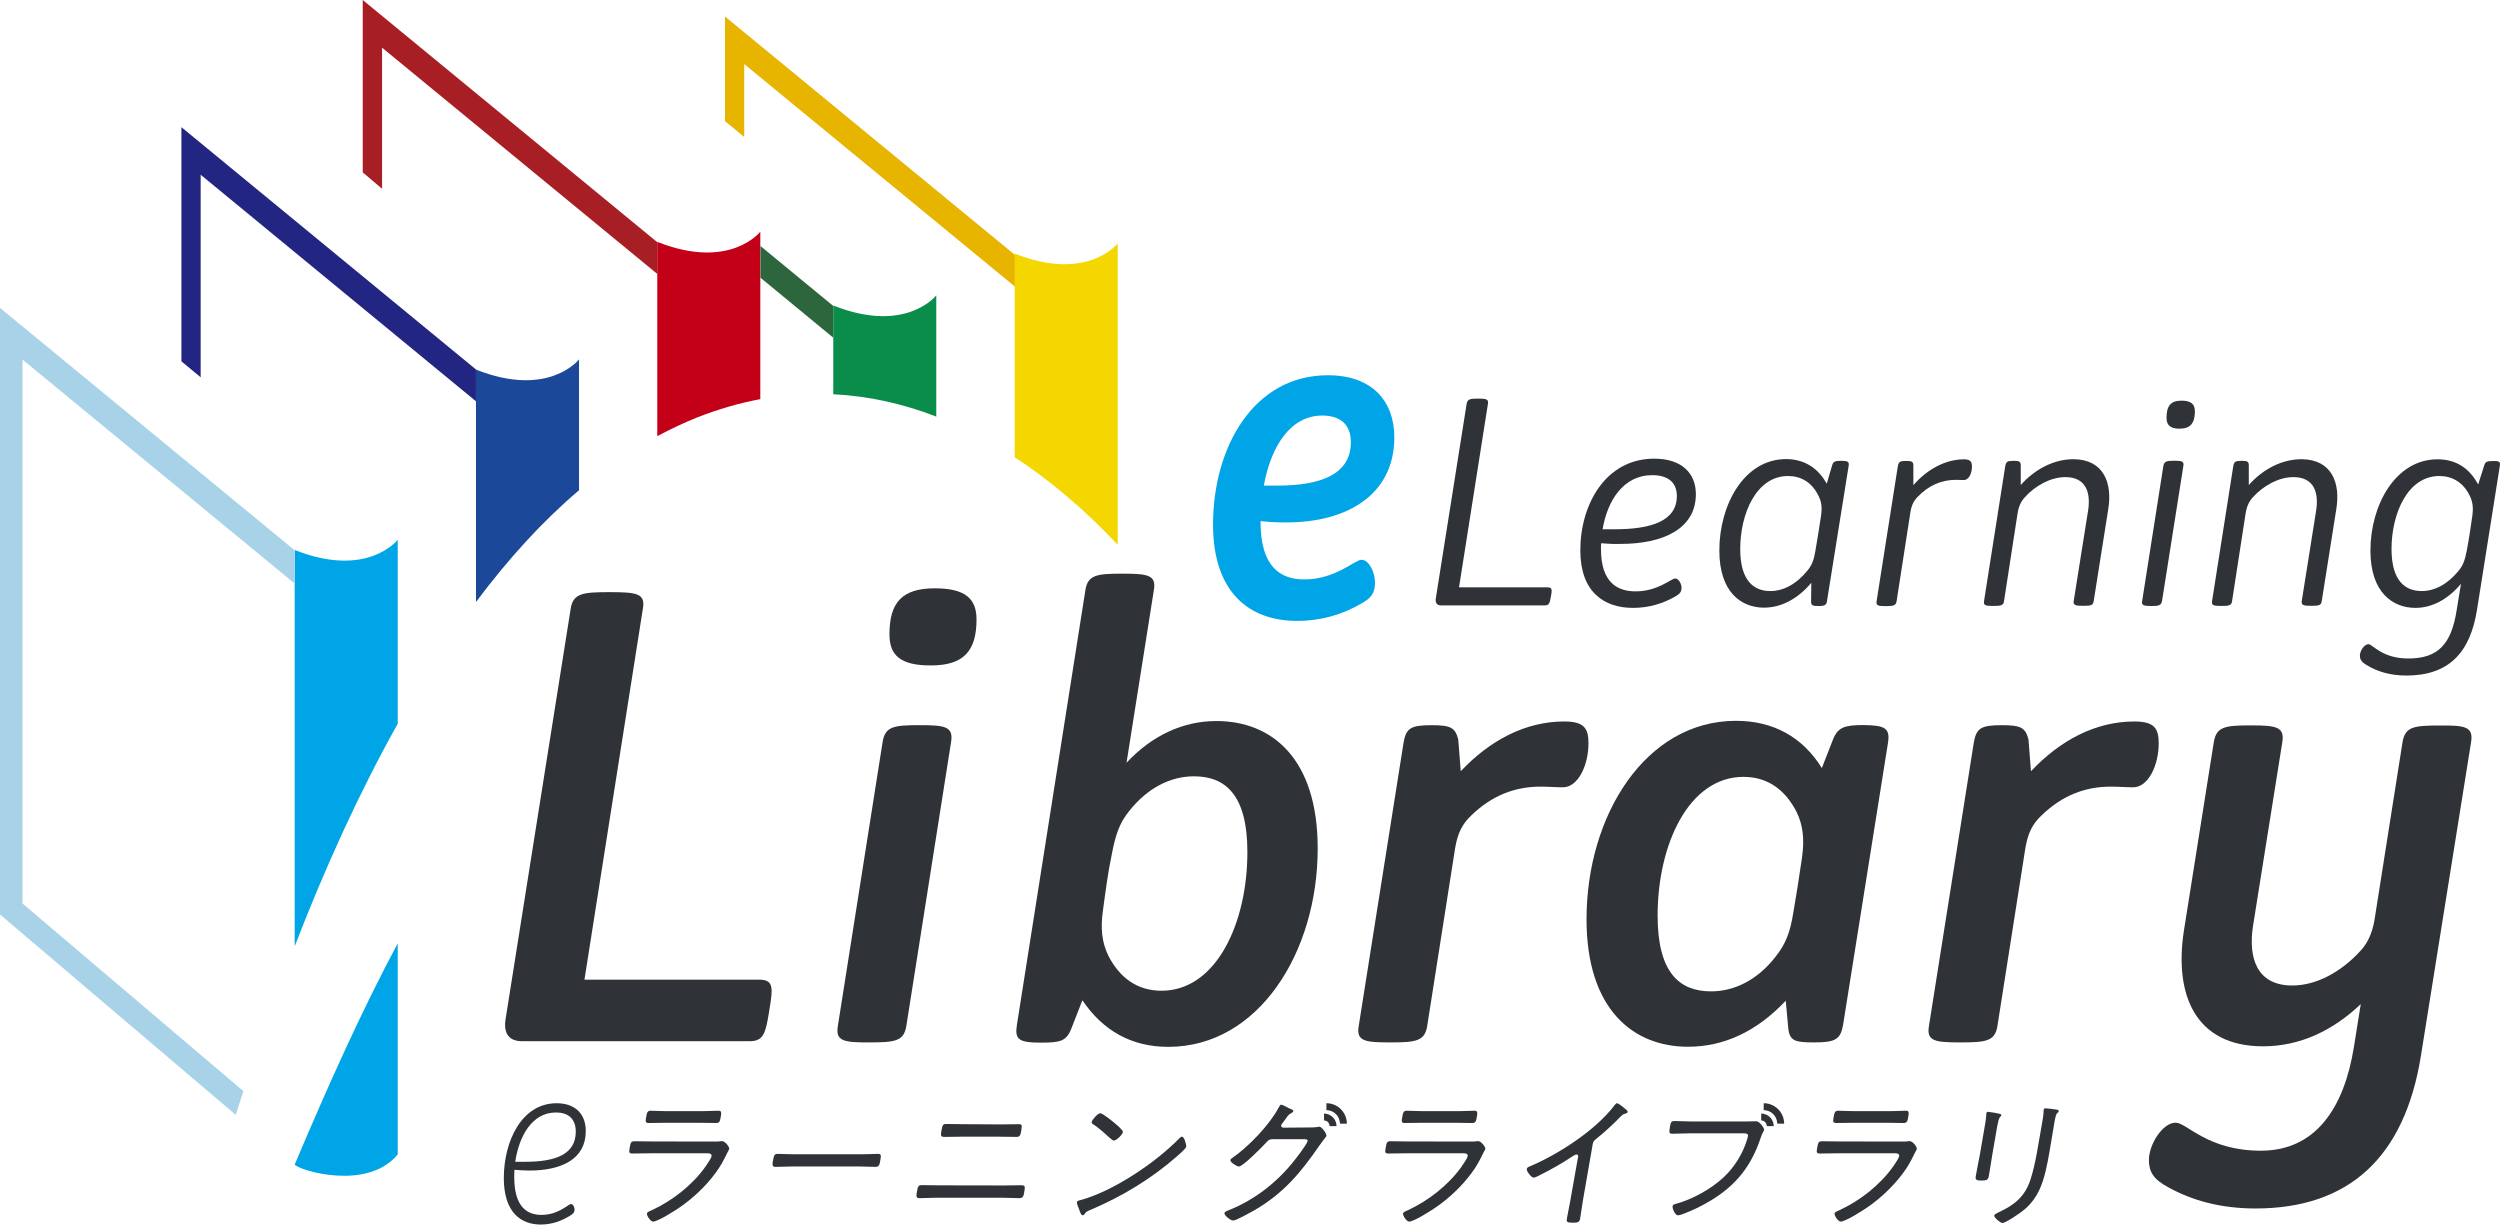 <svg width="110" height="54" viewBox="0 0 110 54" fill="none" xmlns="http://www.w3.org/2000/svg">
<g clip-path="url(#clip0_2837_59678)">
<path d="M31.9 0.727V5.329L32.746 6.026V2.82L44.866 12.783V11.388L31.9 0.727Z" fill="#E7B400"/>
<path d="M16.811 2.098L28.925 12.057V10.661L15.96 0V7.584L16.811 8.305V2.098Z" fill="#A71E24"/>
<path d="M7.982 5.596V15.899L8.829 16.601V7.689L20.943 17.657V16.257L7.982 5.596Z" fill="#232583"/>
<path d="M17.5 31.846V23.75C17.5 23.75 16.17 25.471 12.966 24.2V41.637C14.309 38.163 15.816 34.852 17.5 31.846Z" fill="#00A5E7"/>
<path d="M12.966 51.243C13.21 51.52 16.184 52.404 17.5 50.793V41.508C15.897 44.505 14.424 47.792 12.966 51.243Z" fill="#00A5E7"/>
<path d="M25.477 21.571V15.813C25.477 15.813 24.148 17.533 20.943 16.262V26.489C22.354 24.601 23.86 22.943 25.477 21.571Z" fill="#1B4898"/>
<path d="M30.671 18.369C31.608 18.001 32.531 17.734 33.454 17.562V10.193C33.454 10.193 32.125 11.913 28.92 10.642V19.191C29.499 18.881 30.078 18.608 30.671 18.369Z" fill="#C40018"/>
<path d="M33.459 10.824V12.219L36.668 14.862V13.466L33.459 10.824Z" fill="#2D663D"/>
<path d="M41.197 18.331V12.994C41.197 12.994 39.868 14.714 36.664 13.443V17.347C38.218 17.424 39.734 17.763 41.197 18.331Z" fill="#0A8D4A"/>
<path d="M49.18 23.97V10.709C49.18 10.709 47.85 12.429 44.646 11.158V20.118C46.243 21.16 47.764 22.465 49.18 23.97Z" fill="#F4D700"/>
<path d="M22.239 44.882L25.113 26.766C25.223 26.111 25.635 26.054 26.811 26.054C28.017 26.054 28.399 26.111 28.289 26.766L25.716 43.104H33.387C34.043 43.104 34.019 43.434 33.851 44.447C33.689 45.46 33.607 45.814 32.976 45.814H22.98C22.402 45.814 22.158 45.484 22.239 44.882Z" fill="#2F3236"/>
<path d="M36.864 45.154L38.835 32.648C38.945 31.965 39.327 31.907 40.451 31.907C41.575 31.907 41.958 31.96 41.848 32.648L39.877 45.154C39.767 45.809 39.385 45.866 38.261 45.866C37.137 45.871 36.754 45.814 36.864 45.154ZM39.136 27.912C39.136 26.517 39.681 25.886 41.135 25.886C42.479 25.886 42.967 26.35 42.967 27.253C42.967 28.62 42.422 29.279 40.968 29.279C39.629 29.284 39.136 28.844 39.136 27.912Z" fill="#2F3236"/>
<path d="M57.979 37.331C57.979 41.9 55.378 46.062 51.403 46.062C49.787 46.062 48.529 45.35 47.625 44.012L47.133 45.274C46.913 45.819 46.64 45.876 45.788 45.876C44.832 45.876 44.636 45.742 44.746 45.083L47.759 25.953C47.869 25.299 48.252 25.241 49.376 25.241C50.499 25.241 50.882 25.299 50.772 25.953L49.567 33.561C50.691 32.357 52.059 31.726 53.513 31.726C55.952 31.721 57.979 33.36 57.979 37.331ZM54.885 37.494C54.885 34.947 53.9 34.158 52.532 34.158C51.518 34.158 50.504 34.651 49.682 35.688C49.242 36.232 49.079 36.753 48.916 37.604C48.749 38.397 48.639 39.243 48.529 40.065C48.419 40.83 48.476 41.46 48.773 42.062C49.266 43.018 50.035 43.592 51.102 43.592C53.517 43.596 54.885 40.614 54.885 37.494Z" fill="#2F3236"/>
<path d="M69.893 32.701C69.893 33.685 69.429 34.641 68.769 34.641C68.439 34.641 68.138 34.612 67.784 34.612C66.66 34.612 65.646 34.999 64.742 35.874C64.331 36.261 64.139 36.667 64.029 37.298L62.795 45.154C62.685 45.809 62.303 45.866 61.179 45.866C60.055 45.866 59.672 45.814 59.782 45.154L61.753 32.701C61.863 32.046 62.054 31.908 62.987 31.908C63.838 31.908 64.029 32.017 64.163 32.538L64.273 33.934C65.56 32.567 67.124 31.745 68.822 31.745C69.702 31.745 69.893 32.046 69.893 32.701Z" fill="#2F3236"/>
<path d="M83.069 32.701L81.099 45.073C80.989 45.728 80.769 45.866 79.836 45.866C78.985 45.866 78.741 45.809 78.683 45.235L78.573 44.031C77.311 45.374 75.862 46.057 74.274 46.057C71.863 46.057 69.807 44.418 69.807 40.447C69.807 35.874 72.409 31.716 76.383 31.716C78.023 31.716 79.315 32.428 80.161 33.795L80.654 32.533C80.874 31.989 81.175 31.903 81.998 31.903C82.959 31.912 83.174 32.046 83.069 32.701ZM79.042 35.711C78.549 34.756 77.779 34.182 76.713 34.182C74.302 34.182 72.935 37.164 72.935 40.285C72.935 42.832 73.92 43.62 75.288 43.62C76.302 43.62 77.316 43.128 78.109 42.115C78.573 41.541 78.765 41.021 78.903 40.175C79.037 39.381 79.176 38.536 79.291 37.714C79.396 36.944 79.343 36.318 79.042 35.711Z" fill="#2F3236"/>
<path d="M94.983 32.701C94.983 33.685 94.519 34.641 93.859 34.641C93.529 34.641 93.227 34.612 92.873 34.612C91.749 34.612 90.736 34.999 89.832 35.874C89.42 36.261 89.229 36.667 89.119 37.298L87.885 45.154C87.775 45.809 87.392 45.866 86.269 45.866C85.145 45.866 84.762 45.814 84.872 45.154L86.843 32.701C86.953 32.046 87.144 31.908 88.076 31.908C88.928 31.908 89.119 32.017 89.253 32.538L89.363 33.934C90.65 32.567 92.213 31.745 93.911 31.745C94.786 31.745 94.983 32.046 94.983 32.701Z" fill="#2F3236"/>
<path d="M108.728 32.653L106.523 46.44C105.811 50.903 103.371 53.173 99.239 53.173C97.709 53.173 96.446 52.819 95.403 52.241C94.748 51.887 94.552 51.558 94.552 51.037C94.552 50.353 95.155 49.398 95.729 49.398C96.221 49.398 97.125 50.631 99.478 50.631C101.86 50.631 103.132 48.8 103.572 46.067L103.874 44.179C102.668 45.331 101.214 46.038 99.574 46.038C96.59 46.038 95.657 43.768 96.092 40.949L97.407 32.658C97.517 31.974 97.9 31.917 99.024 31.917C100.148 31.917 100.531 31.974 100.421 32.658L99.134 40.734C98.914 42.158 99.301 43.362 100.861 43.362C101.956 43.362 103.022 42.731 103.792 41.909C104.146 41.556 104.366 41.116 104.476 40.49L105.71 32.663C105.82 31.979 106.203 31.922 107.327 31.922C108.455 31.912 108.838 31.965 108.728 32.653Z" fill="#2F3236"/>
<path d="M55.464 22.929V22.967C55.464 24.941 56.334 25.495 57.391 25.495C58.759 25.495 59.615 24.63 59.907 24.63C60.242 24.63 60.5 25.203 60.5 25.614C60.5 26.107 60.337 26.312 59.888 26.561C59.075 27.034 58.133 27.32 57.076 27.32C54.947 27.32 53.374 26.044 53.374 23.086C53.374 19.655 55.172 16.511 58.425 16.511C60.404 16.511 61.351 17.681 61.351 19.244C61.351 21.748 59.3 22.986 56.612 22.986C56.258 22.991 55.87 22.972 55.464 22.929ZM55.608 21.366H56.22C58.147 21.366 59.438 20.855 59.438 19.454C59.438 18.652 58.941 18.284 58.181 18.284C56.775 18.284 55.923 19.641 55.608 21.366Z" fill="#00A5E7"/>
<path d="M63.173 26.345L64.532 17.767C64.57 17.567 64.67 17.538 65.039 17.538C65.393 17.538 65.503 17.562 65.469 17.767L64.197 25.844H68.095C68.296 25.844 68.296 25.944 68.243 26.235C68.19 26.527 68.166 26.637 67.98 26.637H63.403C63.226 26.637 63.15 26.527 63.173 26.345Z" fill="#2F3236"/>
<path d="M70.453 23.903C70.443 23.98 70.443 24.066 70.443 24.157C70.443 25.628 71.16 26.02 71.969 26.02C72.949 26.02 73.533 25.452 73.71 25.452C73.858 25.452 73.987 25.691 73.987 25.853C73.987 26.054 73.91 26.13 73.695 26.255C73.141 26.57 72.524 26.747 71.854 26.747C70.591 26.747 69.534 26.063 69.534 24.214C69.534 22.197 70.644 20.181 72.787 20.181C73.973 20.181 74.618 20.802 74.618 21.743C74.618 23.258 73.193 23.932 71.304 23.932C71.031 23.942 70.74 23.927 70.453 23.903ZM70.515 23.287H71.055C72.667 23.287 73.781 22.919 73.781 21.825C73.781 21.184 73.341 20.907 72.696 20.907C71.433 20.907 70.725 22.025 70.515 23.287Z" fill="#2F3236"/>
<path d="M81.338 20.515L80.391 26.426C80.367 26.618 80.305 26.665 80.013 26.665C79.76 26.665 79.688 26.642 79.688 26.465L79.698 25.643C79.104 26.35 78.373 26.737 77.617 26.737C76.637 26.737 75.651 26.082 75.651 24.219C75.651 22.202 76.747 20.2 78.588 20.2C79.344 20.2 79.975 20.553 80.377 21.285L80.616 20.467C80.668 20.3 80.754 20.276 81.008 20.276C81.3 20.276 81.376 20.31 81.338 20.515ZM79.999 21.786C79.707 21.208 79.229 20.945 78.674 20.945C77.273 20.945 76.57 22.608 76.57 24.157C76.57 25.605 77.21 26.006 77.894 26.006C78.463 26.006 79.033 25.714 79.535 25.098C79.726 24.859 79.812 24.634 79.874 24.257C79.96 23.741 80.051 23.21 80.128 22.68C80.176 22.326 80.152 22.078 79.999 21.786Z" fill="#2F3236"/>
<path d="M86.766 20.53C86.766 20.835 86.627 21.122 86.412 21.122C86.297 21.122 86.183 21.113 86.058 21.113C85.436 21.113 84.858 21.352 84.37 21.868C84.179 22.068 84.093 22.269 84.045 22.623L83.452 26.441C83.428 26.642 83.313 26.67 82.973 26.67C82.634 26.67 82.533 26.646 82.572 26.441L83.504 20.52C83.543 20.319 83.59 20.281 83.873 20.281C84.135 20.281 84.188 20.319 84.188 20.491V21.347C84.781 20.663 85.59 20.209 86.422 20.209C86.694 20.214 86.766 20.31 86.766 20.53Z" fill="#2F3236"/>
<path d="M92.763 22.403L92.123 26.446C92.099 26.637 91.998 26.656 91.659 26.656C91.319 26.656 91.219 26.632 91.243 26.446L91.874 22.479C91.998 21.71 91.812 20.993 90.874 20.993C90.219 20.993 89.535 21.385 89.095 21.877C88.918 22.068 88.818 22.293 88.77 22.608L88.177 26.45C88.153 26.642 88.038 26.661 87.699 26.661C87.359 26.661 87.268 26.637 87.297 26.45L88.23 20.515C88.268 20.314 88.316 20.276 88.598 20.276C88.861 20.276 88.913 20.314 88.913 20.486V21.342C89.516 20.659 90.353 20.205 91.233 20.205C92.563 20.214 92.95 21.246 92.763 22.403Z" fill="#2F3236"/>
<path d="M94.256 26.436L95.188 20.501C95.227 20.3 95.327 20.272 95.667 20.272C95.992 20.272 96.107 20.296 96.068 20.501L95.131 26.436C95.093 26.637 94.992 26.666 94.653 26.666C94.318 26.661 94.218 26.637 94.256 26.436ZM95.327 18.384C95.327 17.868 95.504 17.629 95.982 17.629C96.398 17.629 96.575 17.777 96.575 18.092C96.575 18.609 96.384 18.862 95.906 18.862C95.49 18.867 95.327 18.699 95.327 18.384Z" fill="#2F3236"/>
<path d="M102.797 22.403L102.157 26.446C102.133 26.637 102.032 26.656 101.693 26.656C101.353 26.656 101.253 26.632 101.277 26.446L101.908 22.479C102.032 21.71 101.846 20.993 100.908 20.993C100.253 20.993 99.569 21.385 99.129 21.877C98.952 22.068 98.852 22.293 98.804 22.608L98.211 26.45C98.187 26.642 98.072 26.661 97.733 26.661C97.393 26.661 97.302 26.637 97.331 26.45L98.263 20.515C98.302 20.314 98.35 20.276 98.632 20.276C98.895 20.276 98.947 20.314 98.947 20.486V21.342C99.55 20.659 100.387 20.205 101.267 20.205C102.597 20.214 102.989 21.246 102.797 22.403Z" fill="#2F3236"/>
<path d="M109.99 20.515L108.991 26.814C108.69 28.74 107.728 29.724 105.877 29.724C105.17 29.724 104.591 29.547 104.127 29.26C103.897 29.122 103.835 29.007 103.835 28.845C103.835 28.644 104.027 28.343 104.213 28.343C104.39 28.343 104.806 28.974 105.963 28.974C107.288 28.974 107.857 28.333 108.092 26.857L108.283 25.686C107.714 26.369 107.011 26.747 106.279 26.747C105.299 26.747 104.299 26.092 104.299 24.228C104.299 22.212 105.409 20.209 107.25 20.209C108.02 20.209 108.637 20.563 109.039 21.318L109.302 20.487C109.354 20.319 109.417 20.286 109.68 20.286C109.962 20.276 110.029 20.31 109.99 20.515ZM108.656 21.787C108.364 21.208 107.886 20.945 107.331 20.945C105.93 20.945 105.227 22.608 105.227 24.157C105.227 25.605 105.868 26.006 106.552 26.006C107.121 26.006 107.69 25.715 108.192 25.098C108.383 24.859 108.455 24.635 108.532 24.257C108.632 23.741 108.709 23.21 108.785 22.68C108.828 22.326 108.804 22.078 108.656 21.787Z" fill="#2F3236"/>
<path d="M77.622 48.542C77.612 48.542 77.603 48.547 77.603 48.552C77.603 48.557 77.603 48.624 77.603 48.695C77.603 48.767 77.603 48.829 77.603 48.839C77.603 48.848 77.612 48.848 77.617 48.848C77.617 48.848 77.617 48.848 77.627 48.848C77.933 48.858 78.181 49.106 78.196 49.407C78.196 49.417 78.196 49.417 78.196 49.417C78.196 49.427 78.205 49.441 78.215 49.441C78.225 49.441 78.287 49.441 78.354 49.441C78.421 49.441 78.483 49.441 78.488 49.441C78.497 49.441 78.502 49.431 78.502 49.417C78.502 49.417 78.502 49.417 78.502 49.403C78.483 48.934 78.1 48.557 77.632 48.542C77.622 48.542 77.622 48.542 77.622 48.542Z" fill="#2F3236"/>
<path d="M77.512 48.997C77.502 48.997 77.493 49.001 77.493 49.006C77.493 49.016 77.493 49.078 77.493 49.145C77.493 49.212 77.493 49.279 77.493 49.288C77.493 49.298 77.502 49.298 77.507 49.302C77.507 49.302 77.507 49.302 77.517 49.302C77.574 49.307 77.631 49.331 77.665 49.374C77.703 49.412 77.732 49.465 77.737 49.527C77.737 49.537 77.737 49.537 77.737 49.537C77.737 49.546 77.746 49.551 77.751 49.551C77.76 49.551 77.823 49.551 77.894 49.551C77.966 49.551 78.028 49.551 78.033 49.551C78.038 49.551 78.043 49.541 78.043 49.532C78.043 49.532 78.043 49.532 78.043 49.522C78.028 49.24 77.799 49.011 77.517 48.997C77.512 48.997 77.512 48.997 77.512 48.997Z" fill="#2F3236"/>
<path d="M58.381 48.542C58.372 48.542 58.362 48.547 58.362 48.552C58.362 48.557 58.362 48.624 58.362 48.695C58.362 48.767 58.362 48.829 58.362 48.839C58.362 48.848 58.372 48.848 58.377 48.848C58.377 48.848 58.377 48.848 58.386 48.848C58.692 48.858 58.941 49.106 58.955 49.407C58.955 49.417 58.955 49.417 58.955 49.417C58.955 49.427 58.965 49.441 58.974 49.441C58.984 49.441 59.046 49.441 59.113 49.441C59.18 49.441 59.242 49.441 59.247 49.441C59.252 49.441 59.261 49.431 59.261 49.417C59.261 49.417 59.261 49.417 59.261 49.403C59.242 48.934 58.86 48.557 58.391 48.542C58.381 48.542 58.381 48.542 58.381 48.542Z" fill="#2F3236"/>
<path d="M58.276 48.997C58.267 48.997 58.257 49.001 58.257 49.006C58.257 49.016 58.257 49.078 58.257 49.145C58.257 49.212 58.257 49.279 58.257 49.288C58.257 49.298 58.267 49.298 58.271 49.302C58.271 49.302 58.271 49.302 58.281 49.302C58.338 49.307 58.396 49.331 58.429 49.374C58.468 49.412 58.496 49.465 58.501 49.527C58.501 49.537 58.501 49.537 58.501 49.537C58.501 49.546 58.511 49.551 58.515 49.551C58.525 49.551 58.587 49.551 58.659 49.551C58.731 49.551 58.793 49.551 58.797 49.551C58.802 49.551 58.807 49.541 58.807 49.532C58.807 49.532 58.807 49.532 58.807 49.522C58.793 49.24 58.563 49.011 58.281 48.997C58.276 48.997 58.276 48.997 58.276 48.997Z" fill="#2F3236"/>
<path d="M31.417 50.229C31.513 50.229 31.604 50.229 31.671 50.22C31.704 50.21 31.742 50.21 31.771 50.21C31.91 50.21 32.101 50.473 32.087 50.549C32.077 50.592 32.034 50.655 31.972 50.779C31.824 51.089 31.685 51.343 31.47 51.629C31.054 52.193 30.48 52.733 29.906 53.125C29.7 53.269 28.94 53.751 28.734 53.751C28.629 53.751 28.447 53.493 28.466 53.388C28.476 53.326 28.629 53.269 28.686 53.245C29.576 52.838 30.48 52.131 31.049 51.319C31.106 51.238 31.293 50.965 31.307 50.879C31.331 50.76 31.221 50.745 31.125 50.745H28.6C28.342 50.745 28.079 50.755 27.821 50.755C27.663 50.755 27.677 50.678 27.706 50.506C27.749 50.248 27.773 50.215 27.935 50.215C28.184 50.215 28.442 50.224 28.696 50.224L31.417 50.229ZM30.901 48.891C31.14 48.891 31.451 48.872 31.599 48.872C31.742 48.872 31.752 48.925 31.709 49.164C31.675 49.345 31.656 49.412 31.503 49.412C31.274 49.412 31.039 49.403 30.81 49.403H29.246C29.016 49.403 28.782 49.412 28.548 49.412C28.39 49.412 28.399 49.34 28.428 49.164C28.466 48.925 28.5 48.872 28.638 48.872C28.806 48.872 29.102 48.891 29.337 48.891H30.901Z" fill="#2F3236"/>
<path d="M37.859 50.789C38.122 50.789 38.514 50.77 38.615 50.77C38.773 50.77 38.778 50.812 38.73 51.075C38.706 51.219 38.682 51.343 38.534 51.343C38.275 51.343 38.022 51.324 37.768 51.324H34.894C34.636 51.324 34.378 51.343 34.119 51.343C33.962 51.343 33.985 51.219 34.009 51.075C34.057 50.812 34.081 50.77 34.234 50.77C34.334 50.77 34.717 50.789 34.99 50.789H37.859Z" fill="#2F3236"/>
<path d="M44.191 52.16C44.435 52.16 44.684 52.15 44.923 52.15C45.11 52.15 45.11 52.193 45.067 52.451C45.043 52.599 45.019 52.719 44.861 52.719C44.603 52.719 44.349 52.7 44.096 52.7H41.226C40.968 52.7 40.71 52.719 40.451 52.719C40.289 52.719 40.318 52.595 40.346 52.437C40.389 52.179 40.408 52.145 40.59 52.145C40.834 52.145 41.078 52.155 41.322 52.155L44.191 52.16ZM44.043 49.474C44.306 49.474 44.565 49.465 44.828 49.465C44.966 49.465 44.976 49.508 44.938 49.732C44.899 49.933 44.895 50.024 44.722 50.024C44.464 50.024 44.211 50.014 43.952 50.014H42.312C42.054 50.014 41.8 50.024 41.547 50.024C41.379 50.024 41.389 49.947 41.427 49.732C41.465 49.503 41.494 49.455 41.633 49.455C41.896 49.455 42.159 49.465 42.412 49.465L44.043 49.474Z" fill="#2F3236"/>
<path d="M52.193 50.459C52.183 50.53 51.882 50.798 51.791 50.874C50.653 51.873 49.347 52.657 47.989 53.23C47.807 53.307 47.793 53.316 47.712 53.431C47.693 53.455 47.659 53.474 47.635 53.474C47.573 53.474 47.539 53.374 47.482 53.216C47.458 53.163 47.372 52.948 47.382 52.896C47.391 52.834 47.496 52.815 47.578 52.795C48.998 52.394 50.82 51.18 51.892 50.086C51.92 50.052 51.963 50.014 52.006 50.014C52.112 50.014 52.207 50.377 52.193 50.459ZM49.113 49.474C49.18 49.527 49.419 49.742 49.409 49.809C49.386 49.928 49.123 50.186 49.008 50.186C48.955 50.186 48.84 50.072 48.773 50.019C48.558 49.818 48.352 49.637 48.109 49.474C48.07 49.45 48.023 49.422 48.037 49.359C48.046 49.288 48.29 48.982 48.415 48.982C48.52 48.982 49.017 49.388 49.113 49.474Z" fill="#2F3236"/>
<path d="M57.621 49.608C57.741 49.608 57.865 49.608 57.984 49.584C58.004 49.575 58.032 49.575 58.051 49.575C58.166 49.575 58.377 49.885 58.362 49.976C58.353 50.009 58.324 50.048 58.272 50.11C58.219 50.181 58.142 50.277 58.042 50.42C57.219 51.615 56.464 52.518 55.172 53.264C55.024 53.345 54.388 53.703 54.264 53.703C54.13 53.703 53.862 53.474 53.876 53.379C53.886 53.316 53.977 53.283 54.025 53.264C55.12 52.839 56.091 52.107 56.851 51.185C56.985 51.027 57.502 50.358 57.535 50.205C57.549 50.129 57.449 50.124 57.353 50.124H56.009C55.852 50.124 55.813 50.162 55.703 50.282C55.545 50.459 54.684 51.328 54.512 51.328C54.441 51.328 54.115 51.152 54.139 51.037C54.149 50.999 54.182 50.975 54.211 50.956C54.924 50.468 55.856 49.498 56.253 48.748C56.282 48.695 56.325 48.605 56.373 48.605C56.411 48.605 56.531 48.667 56.641 48.724C56.674 48.743 56.727 48.776 56.77 48.786C56.822 48.805 56.918 48.839 56.904 48.901C56.894 48.939 56.837 48.963 56.808 48.982C56.712 49.035 56.688 49.063 56.598 49.188C56.564 49.24 56.511 49.307 56.449 49.393C56.416 49.431 56.378 49.474 56.373 49.517C56.363 49.579 56.406 49.603 56.459 49.618L57.621 49.608Z" fill="#2F3236"/>
<path d="M64.685 50.229C64.781 50.229 64.871 50.229 64.938 50.22C64.972 50.21 65.01 50.21 65.039 50.21C65.177 50.21 65.369 50.473 65.354 50.549C65.345 50.592 65.302 50.655 65.24 50.779C65.091 51.089 64.953 51.343 64.737 51.629C64.321 52.193 63.748 52.733 63.174 53.125C62.968 53.269 62.208 53.751 62.002 53.751C61.897 53.751 61.715 53.493 61.734 53.388C61.744 53.326 61.901 53.269 61.954 53.245C62.844 52.838 63.748 52.131 64.317 51.319C64.374 51.238 64.561 50.965 64.575 50.879C64.599 50.76 64.489 50.745 64.393 50.745H61.863C61.605 50.745 61.342 50.755 61.084 50.755C60.926 50.755 60.94 50.678 60.969 50.506C61.012 50.248 61.036 50.215 61.198 50.215C61.447 50.215 61.705 50.224 61.959 50.224L64.685 50.229ZM64.168 48.891C64.407 48.891 64.718 48.872 64.867 48.872C65.01 48.872 65.02 48.925 64.977 49.164C64.943 49.345 64.924 49.412 64.771 49.412C64.541 49.412 64.307 49.403 64.078 49.403H62.514C62.284 49.403 62.05 49.412 61.815 49.412C61.657 49.412 61.667 49.34 61.696 49.164C61.734 48.925 61.767 48.872 61.906 48.872C62.074 48.872 62.37 48.891 62.604 48.891H64.168Z" fill="#2F3236"/>
<path d="M69.649 52.815C69.602 53.082 69.573 53.355 69.525 53.622C69.496 53.78 69.41 53.799 69.224 53.799C68.961 53.799 68.918 53.775 68.942 53.622C68.989 53.359 69.047 53.092 69.094 52.829L69.424 50.965C69.434 50.927 69.472 50.798 69.367 50.798C69.31 50.798 69.238 50.851 69.19 50.879C68.707 51.204 68.191 51.486 67.679 51.744C67.626 51.768 67.535 51.816 67.478 51.816C67.382 51.816 67.158 51.534 67.177 51.434C67.186 51.381 67.234 51.352 67.282 51.333C68.549 50.803 70.199 49.742 71.046 48.624C71.07 48.59 71.113 48.542 71.146 48.542C71.208 48.542 71.39 48.691 71.438 48.729C71.457 48.738 71.462 48.753 71.481 48.767C71.553 48.82 71.624 48.872 71.615 48.93C71.605 48.982 71.558 48.982 71.495 49.006C71.404 49.03 71.381 49.059 71.304 49.13C70.965 49.484 70.606 49.809 70.233 50.11C70.137 50.191 70.099 50.225 70.08 50.339L69.649 52.815Z" fill="#2F3236"/>
<path d="M76.732 49.345C76.847 49.345 77.206 49.336 77.273 49.336C77.431 49.336 77.632 49.646 77.622 49.713C77.612 49.775 77.55 49.814 77.464 50.081C77.067 51.266 76.431 52.112 75.312 52.8C74.906 53.049 74.48 53.259 74.035 53.422C73.978 53.441 73.887 53.474 73.825 53.474C73.705 53.474 73.576 53.173 73.595 53.073C73.605 53.001 73.667 52.992 73.729 52.972C74.427 52.786 75.259 52.337 75.819 51.821C76.321 51.357 76.685 50.755 76.876 50.129C76.885 50.105 76.905 50.033 76.909 50.005C76.933 49.88 76.833 49.866 76.709 49.866H74.365C74.107 49.866 73.849 49.885 73.59 49.885C73.428 49.885 73.442 49.823 73.475 49.594C73.509 49.398 73.523 49.326 73.681 49.326C73.944 49.326 74.198 49.345 74.461 49.345H76.732Z" fill="#2F3236"/>
<path d="M83.672 50.229C83.768 50.229 83.858 50.229 83.925 50.22C83.959 50.21 83.997 50.21 84.026 50.21C84.165 50.21 84.356 50.473 84.341 50.549C84.332 50.592 84.289 50.655 84.227 50.779C84.079 51.089 83.94 51.343 83.725 51.629C83.308 52.193 82.734 52.733 82.161 53.125C81.955 53.269 81.195 53.751 80.989 53.751C80.884 53.751 80.702 53.493 80.721 53.388C80.731 53.326 80.888 53.269 80.941 53.245C81.831 52.838 82.734 52.131 83.304 51.319C83.361 51.238 83.548 50.965 83.562 50.879C83.586 50.76 83.476 50.745 83.38 50.745H80.85C80.592 50.745 80.329 50.755 80.071 50.755C79.913 50.755 79.927 50.678 79.956 50.506C79.999 50.248 80.023 50.215 80.185 50.215C80.434 50.215 80.692 50.224 80.946 50.224L83.672 50.229ZM83.151 48.891C83.39 48.891 83.701 48.872 83.849 48.872C83.992 48.872 84.002 48.925 83.959 49.164C83.925 49.345 83.906 49.412 83.753 49.412C83.524 49.412 83.289 49.403 83.06 49.403H81.496C81.266 49.403 81.032 49.412 80.798 49.412C80.64 49.412 80.649 49.34 80.678 49.164C80.716 48.925 80.75 48.872 80.888 48.872C81.056 48.872 81.352 48.891 81.587 48.891H83.151Z" fill="#2F3236"/>
<path d="M87.66 50.812C87.608 51.123 87.565 51.434 87.507 51.749C87.479 51.911 87.412 51.945 87.187 51.945C86.962 51.945 86.905 51.911 86.934 51.749C86.986 51.443 87.053 51.128 87.111 50.822L87.321 49.603C87.35 49.436 87.383 49.259 87.393 49.083C87.388 49.059 87.402 49.006 87.402 48.982C87.412 48.939 87.431 48.92 87.469 48.92C87.531 48.92 87.838 48.973 87.909 48.992C87.995 49.011 88.067 49.016 88.058 49.068C88.048 49.106 88.014 49.145 87.986 49.169C87.948 49.212 87.904 49.412 87.871 49.594L87.66 50.812ZM90.176 50.688C90.128 50.965 90.076 51.233 90.014 51.501C89.865 52.122 89.66 52.691 89.143 53.159C88.885 53.398 88.23 53.813 88.105 53.813C88.024 53.813 87.728 53.575 87.747 53.479C87.756 53.426 87.885 53.374 87.933 53.345C88.641 53.02 89.095 52.647 89.339 51.907C89.464 51.52 89.55 51.123 89.621 50.736L89.865 49.34C89.889 49.197 89.913 49.073 89.918 48.925C89.913 48.901 89.918 48.848 89.923 48.829C89.932 48.777 89.966 48.767 90.009 48.767C90.095 48.767 90.377 48.805 90.473 48.82C90.516 48.829 90.597 48.829 90.583 48.901C90.573 48.934 90.544 48.953 90.516 48.982C90.463 49.025 90.43 49.192 90.41 49.293L90.176 50.688Z" fill="#2F3236"/>
<path d="M22.636 51.472C22.627 51.587 22.627 51.687 22.627 51.792C22.627 53.116 23.201 53.455 23.827 53.455C24.578 53.455 25.008 52.977 25.123 52.977C25.209 52.977 25.281 53.111 25.281 53.216C25.281 53.331 25.243 53.379 25.123 53.465C24.707 53.732 24.267 53.88 23.794 53.88C22.947 53.88 22.168 53.374 22.168 51.835C22.168 50.225 22.947 48.542 24.492 48.542C25.291 48.542 25.774 48.996 25.774 49.771C25.774 50.999 24.712 51.505 23.282 51.505C23.076 51.501 22.856 51.491 22.636 51.472ZM22.67 51.118H23.119C24.43 51.118 25.334 50.798 25.334 49.794C25.334 49.207 24.98 48.949 24.463 48.949C23.406 48.949 22.837 49.995 22.67 51.118Z" fill="#2F3236"/>
<path d="M10.708 48.008L0.99 39.755V15.822L12.961 25.672V24.209L0 13.548V40.237L10.373 49.054C10.483 48.705 10.594 48.356 10.708 48.008Z" fill="#A7D2E8"/>
<path d="M12.951 51.243L12.967 51.258V51.243H12.951Z" fill="#A7D2E8"/>
</g>
<defs>
<clipPath id="clip0_2837_59678">
<rect width="110" height="54" fill="white"/>
</clipPath>
</defs>
</svg>
